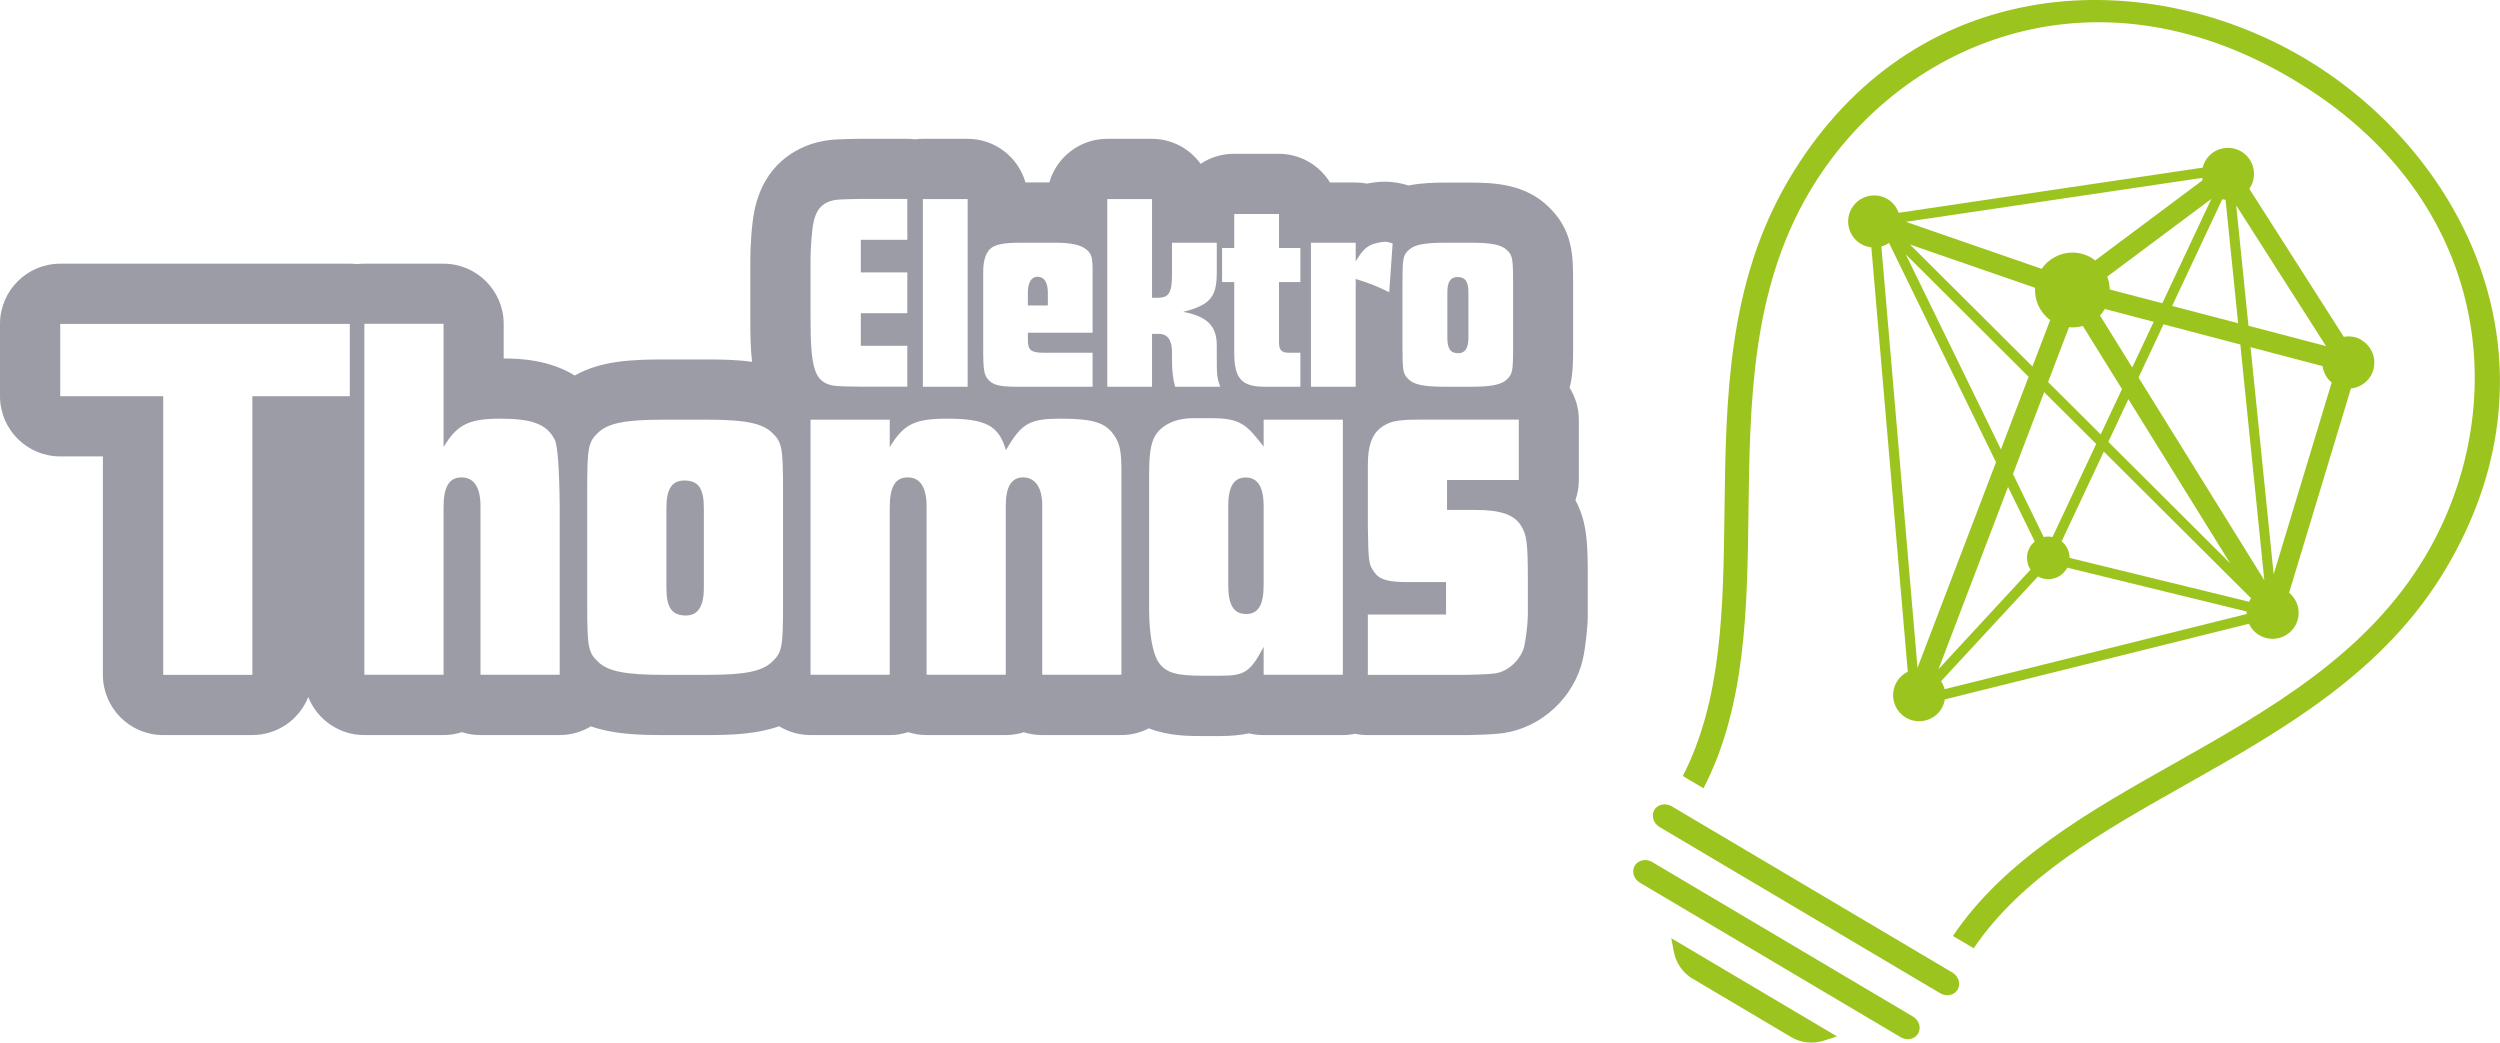 <?xml version="1.0" encoding="UTF-8"?>
<svg xmlns="http://www.w3.org/2000/svg" id="Ebene_2" data-name="Ebene 2" viewBox="0 0 249.06 103.88">
  <defs>
    <style>
      .cls-1 {
        fill: #9cc41f;
        fill-rule: evenodd;
      }

      .cls-1, .cls-2 {
        stroke-width: 0px;
      }

      .cls-2 {
        fill: #9c9ca6;
      }
    </style>
  </defs>
  <g id="Ebene_1-2" data-name="Ebene 1">
    <path class="cls-1" d="M168.66,97.53c-1-.59-1.7-1.59-1.91-2.73l-.25-1.33,16.51,9.78-1.29.42c-1.1.36-2.31.23-3.31-.37l-9.75-5.78ZM165.33,82.39c-.62-.37-.85-1.13-.52-1.7s1.12-.73,1.74-.36l27.96,16.56c.62.37.85,1.13.52,1.7s-1.12.73-1.74.36l-27.96-16.56ZM194.56,93.24c5.16-7.66,13.71-12.48,21.99-17.15,9.49-5.36,19.26-10.88,25.08-20.69,8.65-14.6,6.86-35.61-13.29-47.55-20.12-11.92-39.4-3.38-48.05,11.22-5.82,9.82-5.96,21.06-6.1,31.93-.12,9.55-.25,19.36-4.48,27.53l-2.06-1.22c3.91-7.63,4.03-16.73,4.15-26.34.14-11.19.29-22.75,6.43-33.12,5.6-9.45,13.89-15.42,23.98-17.27,9-1.65,18.97.25,27.35,5.21,8.38,4.97,14.85,12.8,17.74,21.5,3.23,9.74,1.99,19.88-3.61,29.33-6.14,10.37-16.22,16.06-25.96,21.56-8.36,4.72-16.29,9.19-21.1,16.29l-2.07-1.22ZM235.27,33.87c-.55-.33-1.18-.42-1.77-.31l-9.42-14.76c.04-.05.08-.09.11-.15.73-1.24.32-2.83-.91-3.56-1.24-.73-2.83-.32-3.56.91-.13.22-.22.46-.27.7l-30.3,4.5c-.2-.55-.57-1.05-1.11-1.37-1.24-.73-2.83-.32-3.56.91-.73,1.24-.32,2.83.91,3.56.33.2.69.3,1.04.34l3.63,42.28c-.44.21-.83.56-1.1,1.01-.73,1.24-.32,2.83.91,3.56,1.24.73,2.83.32,3.56-.91.17-.29.27-.59.32-.9l30.3-7.54c.21.46.56.86,1.03,1.14,1.24.73,2.83.32,3.56-.91.66-1.12.38-2.52-.59-3.32l6.16-20.35c.79-.08,1.54-.52,1.97-1.25.73-1.24.32-2.83-.91-3.56ZM224,32.46l-1.22-12,8.95,14.02-7.73-2.03ZM202.29,56.75l-9.17,9.92,6.93-18.16,2.66,5.44c-.18.15-.35.33-.48.55-.43.72-.37,1.6.06,2.25ZM204.48,53.5c-.29-.06-.59-.06-.88,0l-3.06-6.28,3.11-8.15,5.18,5.16-4.35,9.27ZM220.31,19.8l-4.89,10.41-5.24-1.37c0-.44-.1-.87-.25-1.28l10.38-7.75ZM209.68,30.8s0-.02.01-.02l4.87,1.28-2.14,4.55-3.21-5.18c.17-.19.33-.4.47-.62ZM204.25,31.88l-1.77,4.63-12.2-12.15,12.46,4.31c-.07,1.23.46,2.44,1.5,3.21ZM202.1,37.53l-2.76,7.24-9.48-19.43,12.24,12.2ZM204.04,38.05l2.08-5.45c.47.04.94,0,1.38-.13l3.9,6.29-2.12,4.52-5.24-5.22ZM212.04,39.77l10.14,16.35-12.14-12.1,2-4.26ZM213.05,37.61l2.49-5.3,7.65,2.01,2.39,23.48-12.53-20.19ZM216.4,30.47l4.99-10.62c.11.02.22.05.33.06l1.25,12.29-6.57-1.72ZM219.44,17.95l-10.71,8c-.12-.09-.23-.19-.37-.27-1.7-1-3.85-.5-4.96,1.1l-13.53-4.68,29.52-4.38c.01.08.02.16.04.24ZM188.19,24.2l10.66,21.85-7.82,20.48-3.6-41.97c.27-.08.52-.2.76-.36ZM193.38,67.86l9.65-10.43c1,.56,2.27.22,2.86-.77.02-.04.03-.07.05-.11l17.88,4.37c0,.08-.01.17,0,.25l-30.09,7.49c-.07-.28-.19-.55-.34-.79ZM206.18,55.58c0-.63-.28-1.24-.79-1.65l4.2-8.94,14.67,14.61s-.06.07-.08.11c-.05.08-.07.16-.11.24l-17.88-4.37ZM224.22,34.59l7.16,1.88c.09.63.4,1.22.91,1.64l-5.78,19.1-2.3-22.62ZM189.35,103.33c.62.37,1.4.21,1.74-.36s.1-1.33-.52-1.7l-25.97-15.39c-.62-.37-1.4-.21-1.74.36s-.1,1.33.52,1.7l25.97,15.39Z"></path>
    <path class="cls-2" d="M114.77,19.83v9.84h.56c1.12,0,1.43-.5,1.43-2.35v-3.14h4.46v2.94c0,2.49-.64,3.25-3.34,3.95,2.38.45,3.34,1.4,3.34,3.34v1.23c0,1.82.03,1.96.34,2.89h-4.49c-.22-.84-.31-1.51-.31-2.75v-.7c0-1.21-.45-1.82-1.32-1.82h-.67v5.27h-4.46v-18.7h4.46M96.4,19.83v18.7h-4.46v-18.7h4.46M90.39,19.83v4.06h-4.63v3.25h4.63v4.06h-4.63v3.25h4.63v4.07h-4.68c-2.38-.03-2.55-.06-3-.17-1.57-.45-1.96-1.79-1.96-6.56v-5.97c0-1.09.14-2.94.28-3.59.25-1.29.81-1.96,1.85-2.24.45-.11.79-.14,2.83-.17h4.68M127.42,21.32v3.39h2.13v3.39h-2.13v6.03c0,.73.25,1.01.95,1.01h1.18v3.39h-3.53c-2.33,0-3.06-.81-3.06-3.39v-7.04h-1.21v-3.39h1.21v-3.39h4.46M137.96,24.09c.25,0,.39.03.78.17l-.34,4.85c-1.32-.64-1.91-.87-3.34-1.32v10.74h-4.46v-14.35h4.46v1.85c.56-.92.95-1.35,1.51-1.63.31-.14,1.04-.31,1.37-.31M146.48,24.18c2.13,0,3.08.2,3.64.73.56.53.62.81.62,3.28v6.36c0,2.44-.06,2.72-.62,3.25-.56.53-1.51.73-3.64.73h-2.47c-2.16,0-3.11-.2-3.67-.73-.56-.53-.62-.81-.62-3.25v-6.36c0-2.47.06-2.75.62-3.28.56-.53,1.51-.73,3.67-.73h2.47M145.28,35.19c.67,0,1.01-.5,1.01-1.54v-4.51c0-1.09-.31-1.54-1.09-1.54-.7,0-1.01.48-1.01,1.54v4.51c0,1.09.31,1.54,1.09,1.54M105.12,24.18c1.54,0,2.49.2,3.06.64.59.45.67.79.67,2.44v5.89h-6.45v.76c0,.98.34,1.23,1.57,1.23h4.88v3.39h-7.48c-1.65,0-2.35-.14-2.83-.62-.5-.5-.59-.93-.59-3.25v-7.6c0-1.01.22-1.79.67-2.24.45-.45,1.32-.64,3-.64h3.5M102.4,30.43h1.99v-1.29c0-.98-.36-1.57-1.01-1.57s-.98.59-.98,1.57v1.29M44.19,32.27v12.27c1.34-2.23,2.48-2.83,5.66-2.83s4.62.55,5.41,2.08q.44.9.5,6.6v16.83h-7.89v-16.78c0-1.89-.65-2.88-1.89-2.88s-1.79.94-1.79,2.98v16.68h-7.89v-34.96h7.89M34.85,32.27v7.2h-9.71v27.76h-8.88v-27.76H6v-7.2h28.85M120.58,41.66c2.53,0,3.37.4,4.72,2.09l.59.74v-2.68h7.89v25.41h-7.89v-2.78c-1.34,2.53-1.88,2.88-4.37,2.88h-1.59c-2.83,0-3.77-.3-4.51-1.34-.59-.89-.94-2.88-.94-5.26v-13.55c0-2.43.25-3.52,1.04-4.32.8-.79,1.94-1.19,3.38-1.19h1.69M124.15,61.17c1.19,0,1.74-.89,1.74-2.88v-7.84c0-1.94-.59-2.88-1.79-2.88s-1.74.94-1.74,2.88v7.84c0,1.98.55,2.88,1.79,2.88M105.67,41.71c3.23,0,4.47.4,5.31,1.64.6.84.74,1.64.74,3.72v20.15h-7.89v-16.93c0-1.69-.7-2.73-1.89-2.73s-1.74.94-1.74,2.83v16.83h-7.89v-16.78c0-1.89-.64-2.88-1.88-2.88s-1.79.94-1.79,2.98v16.68h-7.89v-25.41h7.89v2.73c1.39-2.28,2.48-2.83,5.71-2.83,3.87,0,5.16.7,5.86,3.13,1.59-2.68,2.33-3.13,5.46-3.13M151.31,41.81v6.01h-7.15v2.98h2.78c2.53,0,3.87.45,4.57,1.54.59.94.7,1.64.7,5.51v3.47c0,.7-.2,2.38-.35,3.03-.3,1.29-1.54,2.53-2.88,2.73-.4.05-.8.1-2.78.15h-9.93v-6.01h7.79v-3.23h-3.87c-1.89,0-2.78-.25-3.28-.99-.55-.79-.59-.94-.64-4.62v-6.01c0-2.28.55-3.48,1.88-4.12.65-.35,1.64-.45,3.43-.45h9.73M70.46,41.81c3.77,0,5.46.35,6.45,1.29.99.94,1.1,1.44,1.1,5.81v11.27c0,4.32-.1,4.82-1.1,5.76-.99.94-2.68,1.29-6.45,1.29h-4.37c-3.82,0-5.51-.35-6.5-1.29-.99-.94-1.09-1.44-1.09-5.76v-11.27c0-4.37.1-4.86,1.09-5.81.99-.94,2.68-1.29,6.5-1.29h4.37M68.33,61.32c1.19,0,1.79-.89,1.79-2.73v-7.99c0-1.94-.55-2.73-1.94-2.73-1.24,0-1.79.84-1.79,2.73v7.99c0,1.94.55,2.73,1.94,2.73M114.77,13.83h-4.46c-2.74,0-5.05,1.84-5.77,4.34h-2.38c-.72-2.51-3.03-4.34-5.77-4.34h-4.46c-.26,0-.52.02-.77.05-.25-.03-.51-.05-.77-.05h-4.68s-.05,0-.08,0c-2.12.03-3.02.05-4.2.35-.04,0-.08.02-.12.03-1.9.51-5.21,2.08-6.16,6.83-.27,1.32-.4,3.62-.4,4.79v5.97c0,1.28,0,2.76.18,4.25-1.46-.21-2.97-.24-4.47-.24h-4.37c-3.18,0-6.26.14-8.83,1.6-2.55-1.58-5.48-1.69-7.08-1.7v-3.44c0-3.31-2.69-6-6-6h-7.89c-.24,0-.49.01-.72.04-.24-.03-.48-.04-.72-.04H6c-3.31,0-6,2.69-6,6v7.2c0,3.31,2.69,6,6,6h4.25v21.76c0,3.31,2.69,6,6,6h8.88c2.53,0,4.7-1.57,5.58-3.79.88,2.22,3.05,3.79,5.58,3.79h7.89c.64,0,1.26-.1,1.84-.29.58.19,1.2.29,1.84.29h7.89c1.14,0,2.21-.32,3.12-.87,2.2.78,4.68.87,7.22.87h4.37c2.43,0,4.93-.09,7.16-.88.91.56,1.98.88,3.13.88h7.89c.64,0,1.26-.1,1.83-.29.58.19,1.2.29,1.83.29h7.89c.63,0,1.24-.1,1.81-.28.57.18,1.18.28,1.81.28h7.89c.99,0,1.93-.24,2.75-.67,1.98.77,4,.77,5.45.77h1.59c1.1,0,2.07-.09,2.93-.27.46.11.94.17,1.44.17h7.89c.43,0,.84-.04,1.25-.13.4.09.82.13,1.25.13h9.93c.05,0,.1,0,.15,0,2.14-.05,2.73-.11,3.38-.19.04,0,.08-.01.13-.02,3.75-.56,6.98-3.56,7.84-7.31.26-1.11.5-3.24.5-4.38v-3.47c0-3.49,0-5.72-1.23-8.04.22-.62.34-1.29.34-1.99v-6.01c0-1.17-.34-2.26-.92-3.19.35-1.31.35-2.67.35-4.07v-6.36c0-2.71,0-5.28-2.49-7.64-2.3-2.19-5.22-2.37-7.77-2.37h-2.47c-1.18,0-2.43.04-3.67.29-.66-.21-1.41-.38-2.39-.38-.57,0-1.17.08-1.75.19-.37-.07-.75-.11-1.14-.11h-2.54c-1.06-1.72-2.95-2.86-5.11-2.86h-4.46c-1.23,0-2.37.37-3.32,1-1.09-1.51-2.86-2.49-4.87-2.49h0Z"></path>
  </g>
</svg>

